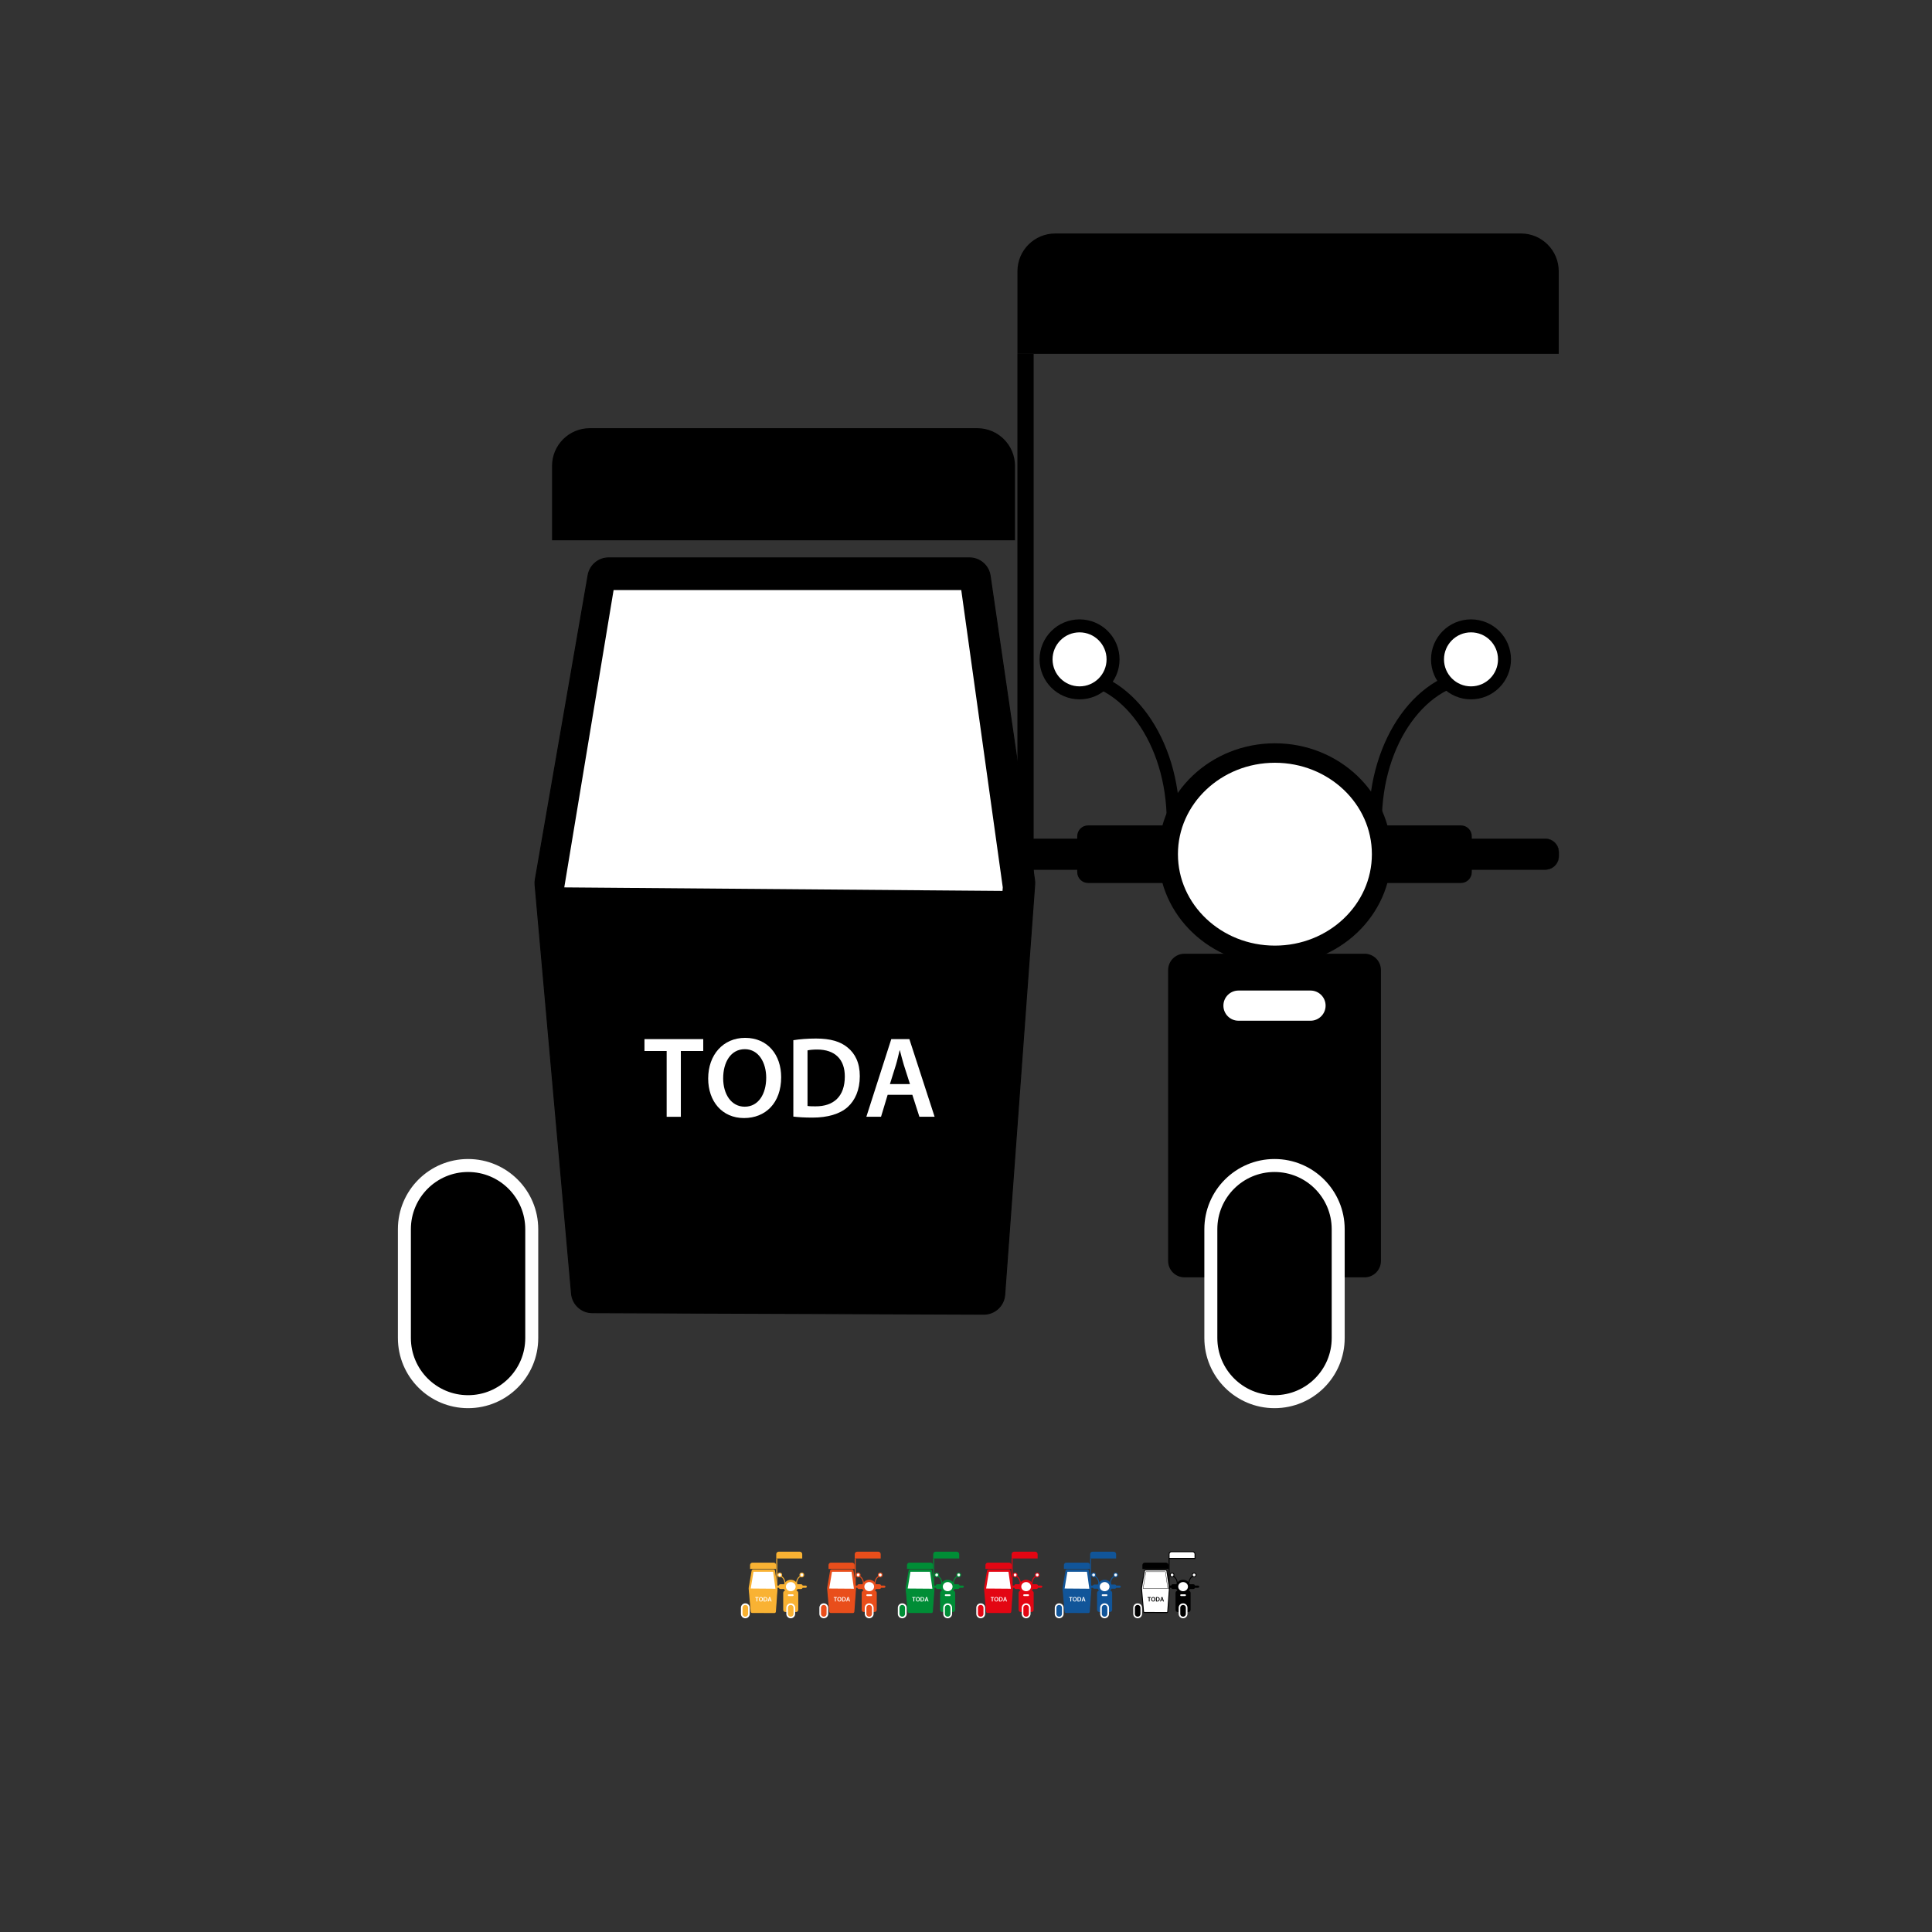 <?xml version="1.0" encoding="utf-8"?>
<!-- Generator: Adobe Illustrator 24.3.0, SVG Export Plug-In . SVG Version: 6.00 Build 0)  -->
<svg version="1.1" id="Layer_1" xmlns="http://www.w3.org/2000/svg" xmlns:xlink="http://www.w3.org/1999/xlink" x="0px" y="0px"
	 viewBox="0 0 595.28 595.28" style="enable-background:new 0 0 595.28 595.28;" xml:space="preserve">
<rect x="0" y="0" width="595.28" height="595.28" fill="#333333" stroke="none"/>
<style type="text/css">
	.st0{fill:#008D36;stroke:#008D36;stroke-miterlimit:10;}
	.st1{fill:#008D36;stroke:#008D36;stroke-width:0.5;stroke-miterlimit:10;}
	.st2{fill:#008D36;stroke:#008D36;stroke-width:0.1;stroke-miterlimit:10;}
	.st3{fill:#FFFFFF;stroke:#008D36;stroke-width:0.7;stroke-miterlimit:10;}
	.st4{fill:#008D36;stroke:#FFFFFF;stroke-width:0.5;stroke-miterlimit:10;}
	.st5{fill:#FFFFFF;}
	.st6{fill:none;stroke:#008D36;stroke-width:0.3;stroke-miterlimit:10;}
	.st7{fill:#FFFFFF;stroke:#008D36;stroke-width:0.3;stroke-miterlimit:10;}
	.st8{fill:#008D36;}
	.st9{fill:#E30613;stroke:#E30613;stroke-miterlimit:10;}
	.st10{fill:#E30613;stroke:#E30613;stroke-width:0.5;stroke-miterlimit:10;}
	.st11{fill:#E30613;stroke:#E30613;stroke-width:0.1;stroke-miterlimit:10;}
	.st12{fill:#FFFFFF;stroke:#E30613;stroke-width:0.7;stroke-miterlimit:10;}
	.st13{fill:#E30613;stroke:#FFFFFF;stroke-width:0.5;stroke-miterlimit:10;}
	.st14{fill:none;stroke:#E30613;stroke-width:0.3;stroke-miterlimit:10;}
	.st15{fill:#FFFFFF;stroke:#E30613;stroke-width:0.3;stroke-miterlimit:10;}
	.st16{fill:#E30613;}
	.st17{fill:#E94E1B;stroke:#E94E1B;stroke-miterlimit:10;}
	.st18{fill:#E94E1B;stroke:#E94E1B;stroke-width:0.5;stroke-miterlimit:10;}
	.st19{fill:#E94E1B;stroke:#E94E1B;stroke-width:0.1;stroke-miterlimit:10;}
	.st20{fill:#FFFFFF;stroke:#E94E1B;stroke-width:0.7;stroke-miterlimit:10;}
	.st21{fill:#E94E1B;stroke:#FFFFFF;stroke-width:0.5;stroke-miterlimit:10;}
	.st22{fill:none;stroke:#E94E1B;stroke-width:0.3;stroke-miterlimit:10;}
	.st23{fill:#FFFFFF;stroke:#E94E1B;stroke-width:0.3;stroke-miterlimit:10;}
	.st24{fill:#E94E1B;}
	.st25{fill:#115599;stroke:#115599;stroke-miterlimit:10;}
	.st26{fill:#115599;stroke:#115599;stroke-width:0.3;stroke-miterlimit:10;}
	.st27{fill:#115599;stroke:#115599;stroke-width:0.1;stroke-miterlimit:10;}
	.st28{fill:#FFFFFF;stroke:#115599;stroke-width:0.7;stroke-miterlimit:10;}
	.st29{fill:#115599;stroke:#FFFFFF;stroke-width:0.5;stroke-miterlimit:10;}
	.st30{fill:none;stroke:#115599;stroke-width:0.3;stroke-miterlimit:10;}
	.st31{fill:#FFFFFF;stroke:#115599;stroke-width:0.3;stroke-miterlimit:10;}
	.st32{fill:#115599;}
	.st33{stroke:#000000;stroke-miterlimit:10;}
	.st34{stroke:#000000;stroke-width:0.5;stroke-miterlimit:10;}
	.st35{stroke:#000000;stroke-width:0.1;stroke-miterlimit:10;}
	.st36{fill:#FFFFFF;stroke:#000000;stroke-width:0.7;stroke-miterlimit:10;}
	.st37{stroke:#FFFFFF;stroke-width:0.5;stroke-miterlimit:10;}
	.st38{fill:none;stroke:#000000;stroke-width:0.3;stroke-miterlimit:10;}
	.st39{fill:#FFFFFF;stroke:#000000;stroke-width:0.3;stroke-miterlimit:10;}
	.st40{fill:#FFFFFF;stroke:#000000;stroke-width:0.1;stroke-miterlimit:10;}
	.st41{fill:none;stroke:#000000;stroke-width:0.1;stroke-miterlimit:10;}
	.st42{fill:#F9B233;stroke:#F9B233;stroke-miterlimit:10;}
	.st43{fill:#F9B233;stroke:#F9B233;stroke-width:0.5;stroke-miterlimit:10;}
	.st44{fill:#F9B233;stroke:#F9B233;stroke-width:0.1;stroke-miterlimit:10;}
	.st45{fill:#FFFFFF;stroke:#F9B233;stroke-width:0.7;stroke-miterlimit:10;}
	.st46{fill:#F9B233;stroke:#FFFFFF;stroke-width:0.5;stroke-miterlimit:10;}
	.st47{fill:none;stroke:#F9B233;stroke-width:0.3;stroke-miterlimit:10;}
	.st48{fill:#FFFFFF;stroke:#F9B233;stroke-width:0.3;stroke-miterlimit:10;}
	.st49{fill:#F9B233;}
	.st50{fill:#FFFFFF;stroke:#000000;stroke-width:6;stroke-miterlimit:10;}
	.st51{fill:none;stroke:#FFFFFF;stroke-width:4;stroke-miterlimit:10;}
	.st52{fill:none;stroke:#000000;stroke-width:4;stroke-miterlimit:10;}
	.st53{fill:#FFFFFF;stroke:#000000;stroke-width:4;stroke-miterlimit:10;}
	.st54{fill:none;stroke:#000000;stroke-width:5;stroke-miterlimit:10;}
</style>
<g>
	<path class="st0" d="M293.67,496.18h-3.36c-0.08,0-0.14-0.06-0.14-0.14v-5.28c0-0.08,0.06-0.14,0.14-0.14h3.36
		c0.08,0,0.14,0.06,0.14,0.14v5.28C293.81,496.12,293.75,496.18,293.67,496.18z"/>
	<path class="st1" d="M295.21,489.35h-6.44c-0.11,0-0.19-0.09-0.19-0.19v-0.59c0-0.11,0.09-0.19,0.19-0.19h6.44
		c0.11,0,0.19,0.09,0.19,0.19v0.59C295.4,489.27,295.32,489.35,295.21,489.35z"/>
	<path class="st2" d="M296.66,489.14h-9.33c-0.15,0-0.27-0.12-0.27-0.27l0,0c0-0.15,0.12-0.27,0.27-0.27h9.33
		c0.15,0,0.27,0.12,0.27,0.27l0,0C296.92,489.02,296.8,489.14,296.66,489.14z"/>
	<ellipse class="st3" cx="292" cy="488.87" rx="1.85" ry="1.76"/>
	<path class="st4" d="M291.99,498.37L291.99,498.37c-0.61,0-1.11-0.49-1.11-1.11v-1.89c0-0.61,0.49-1.11,1.11-1.11l0,0
		c0.61,0,1.11,0.49,1.11,1.11v1.89C293.1,497.87,292.6,498.37,291.99,498.37z"/>
	<path class="st5" d="M292.62,491.76h-1.25c-0.14,0-0.26-0.12-0.26-0.26l0,0c0-0.14,0.12-0.26,0.26-0.26h1.25
		c0.14,0,0.26,0.12,0.26,0.26l0,0C292.88,491.64,292.76,491.76,292.62,491.76z"/>
	<path class="st6" d="M290.23,488.08c0-1.4-0.81-2.53-1.82-2.53"/>
	<path class="st6" d="M293.74,488.08c0-1.4,0.81-2.53,1.82-2.53"/>
	<circle class="st7" cx="295.4" cy="485.26" r="0.58"/>
	<circle class="st7" cx="288.61" cy="485.26" r="0.58"/>
	<g>
		<path class="st8" d="M287.01,484.01c-0.02-0.15-0.17-0.28-0.32-0.28h-6.27c-0.16,0-0.31,0.13-0.33,0.28l-0.87,5.07
			c-0.03,0.15-0.04,0.41-0.02,0.56l0.61,6.91c0.01,0.16,0.15,0.28,0.31,0.28l6.85,0.03c0.16,0,0.29-0.13,0.3-0.28l0.5-6.93
			c0.01-0.16,0-0.41-0.02-0.56L287.01,484.01z"/>
		<path class="st6" d="M287.01,484.01c-0.02-0.15-0.17-0.28-0.32-0.28h-6.27c-0.16,0-0.31,0.13-0.33,0.28l-0.87,5.07
			c-0.03,0.15-0.04,0.41-0.02,0.56l0.61,6.91c0.01,0.16,0.15,0.28,0.31,0.28l6.85,0.03c0.16,0,0.29-0.13,0.3-0.28l0.5-6.93
			c0.01-0.16,0-0.41-0.02-0.56L287.01,484.01z"/>
	</g>
	<polyline class="st5" points="287.27,489.51 287.28,489.45 286.56,484.29 280.52,484.29 279.67,489.45 	"/>
	<path class="st4" d="M278,498.37L278,498.37c-0.61,0-1.11-0.49-1.11-1.11v-1.89c0-0.61,0.49-1.11,1.11-1.11l0,0
		c0.61,0,1.11,0.49,1.11,1.11v1.89C279.1,497.87,278.61,498.37,278,498.37z"/>
	<g>
		<g>
			<path class="st5" d="M281.44,492.29h-0.38v-0.21h1.02v0.21h-0.39v1.14h-0.25V492.29z"/>
			<path class="st5" d="M283.43,492.74c0,0.45-0.27,0.71-0.64,0.71c-0.38,0-0.62-0.29-0.62-0.68c0-0.41,0.26-0.71,0.64-0.71
				C283.2,492.06,283.43,492.35,283.43,492.74z M282.42,492.76c0,0.28,0.14,0.49,0.37,0.49c0.24,0,0.37-0.22,0.37-0.5
				c0-0.25-0.13-0.49-0.37-0.49C282.56,492.25,282.42,492.48,282.42,492.76z"/>
			<path class="st5" d="M283.64,492.1c0.11-0.02,0.25-0.03,0.39-0.03c0.25,0,0.43,0.05,0.55,0.16c0.13,0.11,0.21,0.27,0.21,0.5
				c0,0.24-0.08,0.42-0.21,0.54c-0.13,0.12-0.35,0.18-0.61,0.18c-0.14,0-0.25-0.01-0.33-0.02V492.1z M283.89,493.24
				c0.04,0.01,0.09,0.01,0.14,0.01c0.32,0,0.51-0.18,0.51-0.52c0-0.3-0.17-0.47-0.48-0.47c-0.08,0-0.13,0.01-0.17,0.01V493.24z"/>
			<path class="st5" d="M285.28,493.05l-0.12,0.38h-0.25l0.43-1.35h0.31l0.44,1.35h-0.26l-0.12-0.38H285.28z M285.67,492.86
				l-0.11-0.33c-0.03-0.08-0.05-0.17-0.07-0.25h0c-0.02,0.08-0.04,0.17-0.06,0.25l-0.1,0.33H285.67z"/>
		</g>
	</g>
	<path class="st8" d="M287.49,483.42h-8.03v-1.2c0-0.41,0.34-0.75,0.75-0.75h6.53c0.41,0,0.75,0.34,0.75,0.75V483.42z"/>
	<path class="st8" d="M295.53,480.19h-7.99v-1.34c0-0.41,0.34-0.75,0.75-0.75h6.5c0.41,0,0.75,0.34,0.75,0.75V480.19z"/>
	<line class="st6" x1="287.68" y1="480.19" x2="287.68" y2="489.61"/>
</g>
<g>
	<path class="st9" d="M317.85,496.18h-3.36c-0.08,0-0.14-0.06-0.14-0.14v-5.28c0-0.08,0.06-0.14,0.14-0.14h3.36
		c0.08,0,0.14,0.06,0.14,0.14v5.28C317.99,496.12,317.92,496.18,317.85,496.18z"/>
	<path class="st10" d="M319.39,489.35h-6.44c-0.11,0-0.19-0.09-0.19-0.19v-0.59c0-0.11,0.09-0.19,0.19-0.19h6.44
		c0.11,0,0.19,0.09,0.19,0.19v0.59C319.58,489.27,319.49,489.35,319.39,489.35z"/>
	<path class="st11" d="M320.83,489.14h-9.33c-0.15,0-0.27-0.12-0.27-0.27l0,0c0-0.15,0.12-0.27,0.27-0.27h9.33
		c0.15,0,0.27,0.12,0.27,0.27l0,0C321.1,489.02,320.98,489.14,320.83,489.14z"/>
	<ellipse class="st12" cx="316.17" cy="488.87" rx="1.85" ry="1.76"/>
	<path class="st13" d="M316.17,498.37L316.17,498.37c-0.61,0-1.11-0.49-1.11-1.11v-1.89c0-0.61,0.49-1.11,1.11-1.11l0,0
		c0.61,0,1.11,0.49,1.11,1.11v1.89C317.27,497.87,316.78,498.37,316.17,498.37z"/>
	<path class="st5" d="M316.79,491.76h-1.25c-0.14,0-0.26-0.12-0.26-0.26l0,0c0-0.14,0.12-0.26,0.26-0.26h1.25
		c0.14,0,0.26,0.12,0.26,0.26l0,0C317.05,491.64,316.94,491.76,316.79,491.76z"/>
	<path class="st14" d="M314.41,488.08c0-1.4-0.81-2.53-1.82-2.53"/>
	<path class="st14" d="M317.92,488.08c0-1.4,0.81-2.53,1.82-2.53"/>
	<circle class="st15" cx="319.58" cy="485.26" r="0.58"/>
	<circle class="st15" cx="312.78" cy="485.26" r="0.58"/>
	<g>
		<path class="st16" d="M311.18,484.01c-0.02-0.15-0.17-0.28-0.32-0.28h-6.27c-0.16,0-0.31,0.13-0.33,0.28l-0.87,5.07
			c-0.03,0.15-0.04,0.41-0.02,0.56l0.61,6.91c0.01,0.16,0.15,0.28,0.31,0.28l6.85,0.03c0.16,0,0.29-0.13,0.3-0.28l0.5-6.93
			c0.01-0.16,0-0.41-0.02-0.56L311.18,484.01z"/>
		<path class="st14" d="M311.18,484.01c-0.02-0.15-0.17-0.28-0.32-0.28h-6.27c-0.16,0-0.31,0.13-0.33,0.28l-0.87,5.07
			c-0.03,0.15-0.04,0.41-0.02,0.56l0.61,6.91c0.01,0.16,0.15,0.28,0.31,0.28l6.85,0.03c0.16,0,0.29-0.13,0.3-0.28l0.5-6.93
			c0.01-0.16,0-0.41-0.02-0.56L311.18,484.01z"/>
	</g>
	<polyline class="st5" points="311.45,489.51 311.45,489.45 310.73,484.29 304.7,484.29 303.84,489.45 	"/>
	<path class="st13" d="M302.17,498.37L302.17,498.37c-0.61,0-1.11-0.49-1.11-1.11v-1.89c0-0.61,0.49-1.11,1.11-1.11h0
		c0.61,0,1.11,0.49,1.11,1.11v1.89C303.28,497.87,302.79,498.37,302.17,498.37z"/>
	<g>
		<g>
			<path class="st5" d="M305.62,492.29h-0.38v-0.21h1.02v0.21h-0.39v1.14h-0.25V492.29z"/>
			<path class="st5" d="M307.61,492.74c0,0.45-0.27,0.71-0.64,0.71c-0.38,0-0.62-0.29-0.62-0.68c0-0.41,0.26-0.71,0.64-0.71
				C307.38,492.06,307.61,492.35,307.61,492.74z M306.6,492.76c0,0.28,0.14,0.49,0.37,0.49c0.24,0,0.37-0.22,0.37-0.5
				c0-0.25-0.13-0.49-0.37-0.49C306.73,492.25,306.6,492.48,306.6,492.76z"/>
			<path class="st5" d="M307.82,492.1c0.11-0.02,0.25-0.03,0.39-0.03c0.25,0,0.43,0.05,0.55,0.16c0.13,0.11,0.21,0.27,0.21,0.5
				c0,0.24-0.08,0.42-0.21,0.54c-0.13,0.12-0.35,0.18-0.61,0.18c-0.14,0-0.25-0.01-0.33-0.02V492.1z M308.06,493.24
				c0.04,0.01,0.09,0.01,0.14,0.01c0.32,0,0.51-0.18,0.51-0.52c0-0.3-0.17-0.47-0.48-0.47c-0.08,0-0.13,0.01-0.17,0.01V493.24z"/>
			<path class="st5" d="M309.46,493.05l-0.12,0.38h-0.25l0.43-1.35h0.31l0.44,1.35H310l-0.12-0.38H309.46z M309.84,492.86
				l-0.11-0.33c-0.03-0.08-0.05-0.17-0.07-0.25h0c-0.02,0.08-0.04,0.17-0.06,0.25l-0.1,0.33H309.84z"/>
		</g>
	</g>
	<path class="st16" d="M311.66,483.42h-8.03v-1.2c0-0.41,0.34-0.75,0.75-0.75h6.53c0.41,0,0.75,0.34,0.75,0.75V483.42z"/>
	<path class="st16" d="M319.7,480.19h-7.99v-1.34c0-0.41,0.34-0.75,0.75-0.75h6.5c0.41,0,0.75,0.34,0.75,0.75V480.19z"/>
	<line class="st14" x1="311.85" y1="480.19" x2="311.85" y2="489.61"/>
</g>
<g>
	<path class="st17" d="M269.5,496.18h-3.36c-0.08,0-0.14-0.06-0.14-0.14v-5.28c0-0.08,0.06-0.14,0.14-0.14h3.36
		c0.08,0,0.14,0.06,0.14,0.14v5.28C269.63,496.12,269.57,496.18,269.5,496.18z"/>
	<path class="st18" d="M271.03,489.35h-6.44c-0.11,0-0.19-0.09-0.19-0.19v-0.59c0-0.11,0.09-0.19,0.19-0.19h6.44
		c0.11,0,0.19,0.09,0.19,0.19v0.59C271.22,489.27,271.14,489.35,271.03,489.35z"/>
	<path class="st19" d="M272.48,489.14h-9.33c-0.15,0-0.27-0.12-0.27-0.27l0,0c0-0.15,0.12-0.27,0.27-0.27h9.33
		c0.15,0,0.27,0.12,0.27,0.27l0,0C272.75,489.02,272.63,489.14,272.48,489.14z"/>
	<ellipse class="st20" cx="267.82" cy="488.87" rx="1.85" ry="1.76"/>
	<path class="st21" d="M267.81,498.37L267.81,498.37c-0.61,0-1.11-0.49-1.11-1.11v-1.89c0-0.61,0.49-1.11,1.11-1.11l0,0
		c0.61,0,1.11,0.49,1.11,1.11v1.89C268.92,497.87,268.43,498.37,267.81,498.37z"/>
	<path class="st5" d="M268.44,491.76h-1.25c-0.14,0-0.26-0.12-0.26-0.26l0,0c0-0.14,0.12-0.26,0.26-0.26h1.25
		c0.14,0,0.26,0.12,0.26,0.26l0,0C268.7,491.64,268.58,491.76,268.44,491.76z"/>
	<path class="st22" d="M266.06,488.08c0-1.4-0.81-2.53-1.82-2.53"/>
	<path class="st22" d="M269.56,488.08c0-1.4,0.81-2.53,1.82-2.53"/>
	<circle class="st23" cx="271.22" cy="485.26" r="0.58"/>
	<circle class="st23" cx="264.43" cy="485.26" r="0.58"/>
	<g>
		<path class="st24" d="M262.83,484.01c-0.02-0.15-0.17-0.28-0.32-0.28h-6.27c-0.16,0-0.31,0.13-0.33,0.28l-0.87,5.07
			c-0.03,0.15-0.04,0.41-0.02,0.56l0.61,6.91c0.01,0.16,0.15,0.28,0.31,0.28l6.85,0.03c0.16,0,0.29-0.13,0.3-0.28l0.5-6.93
			c0.01-0.16,0-0.41-0.02-0.56L262.83,484.01z"/>
		<path class="st22" d="M262.83,484.01c-0.02-0.15-0.17-0.28-0.32-0.28h-6.27c-0.16,0-0.31,0.13-0.33,0.28l-0.87,5.07
			c-0.03,0.15-0.04,0.41-0.02,0.56l0.61,6.91c0.01,0.16,0.15,0.28,0.31,0.28l6.85,0.03c0.16,0,0.29-0.13,0.3-0.28l0.5-6.93
			c0.01-0.16,0-0.41-0.02-0.56L262.83,484.01z"/>
	</g>
	<polyline class="st5" points="263.1,489.51 263.1,489.45 262.38,484.29 256.35,484.29 255.49,489.45 	"/>
	<path class="st21" d="M253.82,498.37L253.82,498.37c-0.61,0-1.11-0.49-1.11-1.11v-1.89c0-0.61,0.49-1.11,1.11-1.11l0,0
		c0.61,0,1.11,0.49,1.11,1.11v1.89C254.93,497.87,254.43,498.37,253.82,498.37z"/>
	<g>
		<g>
			<path class="st5" d="M257.27,492.29h-0.38v-0.21h1.02v0.21h-0.39v1.14h-0.25V492.29z"/>
			<path class="st5" d="M259.25,492.74c0,0.45-0.27,0.71-0.64,0.71c-0.38,0-0.62-0.29-0.62-0.68c0-0.41,0.26-0.71,0.64-0.71
				C259.02,492.06,259.25,492.35,259.25,492.74z M258.25,492.76c0,0.28,0.14,0.49,0.37,0.49c0.24,0,0.37-0.22,0.37-0.5
				c0-0.25-0.13-0.49-0.37-0.49C258.38,492.25,258.25,492.48,258.25,492.76z"/>
			<path class="st5" d="M259.47,492.1c0.11-0.02,0.25-0.03,0.39-0.03c0.25,0,0.43,0.05,0.55,0.16c0.13,0.11,0.21,0.27,0.21,0.5
				c0,0.24-0.08,0.42-0.21,0.54c-0.13,0.12-0.35,0.18-0.61,0.18c-0.14,0-0.25-0.01-0.33-0.02V492.1z M259.71,493.24
				c0.04,0.01,0.09,0.01,0.14,0.01c0.32,0,0.51-0.18,0.51-0.52c0-0.3-0.17-0.47-0.48-0.47c-0.08,0-0.13,0.01-0.17,0.01V493.24z"/>
			<path class="st5" d="M261.1,493.05l-0.12,0.38h-0.25l0.43-1.35h0.31l0.44,1.35h-0.26l-0.12-0.38H261.1z M261.49,492.86
				l-0.11-0.33c-0.03-0.08-0.05-0.17-0.07-0.25h0c-0.02,0.08-0.04,0.17-0.06,0.25l-0.1,0.33H261.49z"/>
		</g>
	</g>
	<path class="st24" d="M263.31,483.42h-8.03v-1.2c0-0.41,0.34-0.75,0.75-0.75h6.53c0.41,0,0.75,0.34,0.75,0.75V483.42z"/>
	<path class="st24" d="M271.35,480.19h-7.99v-1.34c0-0.41,0.34-0.75,0.75-0.75h6.5c0.41,0,0.75,0.34,0.75,0.75V480.19z"/>
	<line class="st22" x1="263.5" y1="480.19" x2="263.5" y2="489.61"/>
</g>
<g>
	<path class="st25" d="M342.03,496.18h-3.36c-0.08,0-0.14-0.06-0.14-0.14v-5.28c0-0.08,0.06-0.14,0.14-0.14h3.36
		c0.08,0,0.14,0.06,0.14,0.14v5.28C342.16,496.12,342.1,496.18,342.03,496.18z"/>
	<path class="st26" d="M343.56,489.35h-6.44c-0.11,0-0.19-0.09-0.19-0.19v-0.59c0-0.11,0.09-0.19,0.19-0.19h6.44
		c0.11,0,0.19,0.09,0.19,0.19v0.59C343.75,489.27,343.67,489.35,343.56,489.35z"/>
	<path class="st27" d="M345.01,489.14h-9.33c-0.15,0-0.27-0.12-0.27-0.27l0,0c0-0.15,0.12-0.27,0.27-0.27h9.33
		c0.15,0,0.27,0.12,0.27,0.27l0,0C345.28,489.02,345.16,489.14,345.01,489.14z"/>
	<ellipse class="st28" cx="340.35" cy="488.87" rx="1.85" ry="1.76"/>
	<path class="st29" d="M340.34,498.37L340.34,498.37c-0.61,0-1.11-0.49-1.11-1.11v-1.89c0-0.61,0.49-1.11,1.11-1.11l0,0
		c0.61,0,1.11,0.49,1.11,1.11v1.89C341.45,497.87,340.95,498.37,340.34,498.37z"/>
	<path class="st5" d="M340.97,491.76h-1.25c-0.14,0-0.26-0.12-0.26-0.26l0,0c0-0.14,0.12-0.26,0.26-0.26h1.25
		c0.14,0,0.26,0.12,0.26,0.26l0,0C341.23,491.64,341.11,491.76,340.97,491.76z"/>
	<path class="st30" d="M338.59,488.08c0-1.4-0.81-2.53-1.82-2.53"/>
	<path class="st30" d="M342.09,488.08c0-1.4,0.81-2.53,1.82-2.53"/>
	<circle class="st31" cx="343.75" cy="485.26" r="0.58"/>
	<circle class="st31" cx="336.96" cy="485.26" r="0.58"/>
	<g>
		<path class="st32" d="M335.36,484.01c-0.02-0.15-0.17-0.28-0.32-0.28h-6.27c-0.16,0-0.31,0.13-0.33,0.28l-0.87,5.07
			c-0.03,0.15-0.04,0.41-0.02,0.56l0.61,6.91c0.01,0.16,0.15,0.28,0.31,0.28l6.85,0.03c0.16,0,0.29-0.13,0.3-0.28l0.5-6.93
			c0.01-0.16,0-0.41-0.02-0.56L335.36,484.01z"/>
		<path class="st30" d="M335.36,484.01c-0.02-0.15-0.17-0.28-0.32-0.28h-6.27c-0.16,0-0.31,0.13-0.33,0.28l-0.87,5.07
			c-0.03,0.15-0.04,0.41-0.02,0.56l0.61,6.91c0.01,0.16,0.15,0.28,0.31,0.28l6.85,0.03c0.16,0,0.29-0.13,0.3-0.28l0.5-6.93
			c0.01-0.16,0-0.41-0.02-0.56L335.36,484.01z"/>
	</g>
	<polyline class="st5" points="335.62,489.51 335.63,489.45 334.91,484.29 328.88,484.29 328.02,489.45 	"/>
	<path class="st29" d="M326.35,498.37L326.35,498.37c-0.61,0-1.11-0.49-1.11-1.11v-1.89c0-0.61,0.49-1.11,1.11-1.11l0,0
		c0.61,0,1.11,0.49,1.11,1.11v1.89C327.46,497.87,326.96,498.37,326.35,498.37z"/>
	<g>
		<g>
			<path class="st5" d="M329.8,492.29h-0.38v-0.21h1.02v0.21h-0.39v1.14h-0.25V492.29z"/>
			<path class="st5" d="M331.78,492.74c0,0.45-0.27,0.71-0.64,0.71c-0.38,0-0.62-0.29-0.62-0.68c0-0.41,0.26-0.71,0.64-0.71
				C331.55,492.06,331.78,492.35,331.78,492.74z M330.78,492.76c0,0.28,0.14,0.49,0.37,0.49c0.24,0,0.37-0.22,0.37-0.5
				c0-0.25-0.13-0.49-0.37-0.49C330.91,492.25,330.78,492.48,330.78,492.76z"/>
			<path class="st5" d="M332,492.1c0.11-0.02,0.25-0.03,0.39-0.03c0.25,0,0.43,0.05,0.55,0.16c0.13,0.11,0.21,0.27,0.21,0.5
				c0,0.24-0.08,0.42-0.21,0.54c-0.13,0.12-0.35,0.18-0.61,0.18c-0.14,0-0.25-0.01-0.33-0.02V492.1z M332.24,493.24
				c0.04,0.01,0.09,0.01,0.14,0.01c0.32,0,0.51-0.18,0.51-0.52c0-0.3-0.17-0.47-0.48-0.47c-0.08,0-0.13,0.01-0.17,0.01V493.24z"/>
			<path class="st5" d="M333.63,493.05l-0.12,0.38h-0.25l0.43-1.35h0.31l0.44,1.35h-0.26l-0.12-0.38H333.63z M334.02,492.86
				l-0.11-0.33c-0.03-0.08-0.05-0.17-0.07-0.25h0c-0.02,0.08-0.04,0.17-0.06,0.25l-0.1,0.33H334.02z"/>
		</g>
	</g>
	<path class="st32" d="M335.84,483.42h-8.03v-1.2c0-0.41,0.34-0.75,0.75-0.75h6.53c0.41,0,0.75,0.34,0.75,0.75V483.42z"/>
	<path class="st32" d="M343.88,480.19h-7.99v-1.34c0-0.41,0.34-0.75,0.75-0.75h6.5c0.41,0,0.75,0.34,0.75,0.75V480.19z"/>
	<line class="st30" x1="336.03" y1="480.19" x2="336.03" y2="489.61"/>
</g>
<g>
	<path class="st33" d="M366.2,496.18h-3.36c-0.08,0-0.14-0.06-0.14-0.14v-5.28c0-0.08,0.06-0.14,0.14-0.14h3.36
		c0.08,0,0.14,0.06,0.14,0.14v5.28C366.34,496.12,366.28,496.18,366.2,496.18z"/>
	<path class="st34" d="M367.74,489.35h-6.44c-0.11,0-0.19-0.09-0.19-0.19v-0.59c0-0.11,0.09-0.19,0.19-0.19h6.44
		c0.11,0,0.19,0.09,0.19,0.19v0.59C367.93,489.27,367.84,489.35,367.74,489.35z"/>
	<path class="st35" d="M369.19,489.14h-9.33c-0.15,0-0.27-0.12-0.27-0.27l0,0c0-0.15,0.12-0.27,0.27-0.27h9.33
		c0.15,0,0.27,0.12,0.27,0.27l0,0C369.45,489.02,369.33,489.14,369.19,489.14z"/>
	<ellipse class="st36" cx="364.53" cy="488.87" rx="1.85" ry="1.76"/>
	<path class="st37" d="M364.52,498.37L364.52,498.37c-0.61,0-1.11-0.49-1.11-1.11v-1.89c0-0.61,0.49-1.11,1.11-1.11l0,0
		c0.61,0,1.11,0.49,1.11,1.11v1.89C365.63,497.87,365.13,498.37,364.52,498.37z"/>
	<path class="st5" d="M365.15,491.76h-1.25c-0.14,0-0.26-0.12-0.26-0.26l0,0c0-0.14,0.12-0.26,0.26-0.26h1.25
		c0.14,0,0.26,0.12,0.26,0.26l0,0C365.41,491.64,365.29,491.76,365.15,491.76z"/>
	<path class="st38" d="M362.76,488.08c0-1.4-0.81-2.53-1.82-2.53"/>
	<path class="st38" d="M366.27,488.08c0-1.4,0.81-2.53,1.82-2.53"/>
	<circle class="st39" cx="367.93" cy="485.26" r="0.58"/>
	<circle class="st39" cx="361.14" cy="485.26" r="0.58"/>
	<g>
		<path class="st5" d="M359.54,484.01c-0.02-0.15-0.17-0.28-0.32-0.28h-6.27c-0.16,0-0.31,0.13-0.33,0.28l-0.87,5.07
			c-0.03,0.15-0.04,0.41-0.02,0.56l0.61,6.91c0.01,0.16,0.15,0.28,0.31,0.28l6.85,0.03c0.16,0,0.29-0.13,0.3-0.28l0.5-6.93
			c0.01-0.16,0-0.41-0.02-0.56L359.54,484.01z"/>
		<path class="st38" d="M359.54,484.01c-0.02-0.15-0.17-0.28-0.32-0.28h-6.27c-0.16,0-0.31,0.13-0.33,0.28l-0.87,5.07
			c-0.03,0.15-0.04,0.41-0.02,0.56l0.61,6.91c0.01,0.16,0.15,0.28,0.31,0.28l6.85,0.03c0.16,0,0.29-0.13,0.3-0.28l0.5-6.93
			c0.01-0.16,0-0.41-0.02-0.56L359.54,484.01z"/>
	</g>
	<polyline class="st40" points="359.8,489.51 359.81,489.45 359.09,484.29 353.05,484.29 352.2,489.45 	"/>
	<path class="st37" d="M350.53,498.37L350.53,498.37c-0.61,0-1.11-0.49-1.11-1.11v-1.89c0-0.61,0.49-1.11,1.11-1.11l0,0
		c0.61,0,1.11,0.49,1.11,1.11v1.89C351.63,497.87,351.14,498.37,350.53,498.37z"/>
	<g>
		<g>
			<path d="M353.97,492.29h-0.38v-0.21h1.02v0.21h-0.39v1.14h-0.25V492.29z"/>
			<path d="M355.96,492.74c0,0.45-0.27,0.71-0.64,0.71c-0.38,0-0.62-0.29-0.62-0.68c0-0.41,0.26-0.71,0.64-0.71
				C355.73,492.06,355.96,492.35,355.96,492.74z M354.95,492.76c0,0.28,0.14,0.49,0.37,0.49c0.24,0,0.37-0.22,0.37-0.5
				c0-0.25-0.13-0.49-0.37-0.49C355.08,492.25,354.95,492.48,354.95,492.76z"/>
			<path d="M356.17,492.1c0.11-0.02,0.25-0.03,0.39-0.03c0.25,0,0.43,0.05,0.55,0.16c0.13,0.11,0.21,0.27,0.21,0.5
				c0,0.24-0.08,0.42-0.21,0.54c-0.13,0.12-0.35,0.18-0.61,0.18c-0.14,0-0.25-0.01-0.33-0.02V492.1z M356.42,493.24
				c0.04,0.01,0.09,0.01,0.14,0.01c0.32,0,0.51-0.18,0.51-0.52c0-0.3-0.17-0.47-0.48-0.47c-0.08,0-0.13,0.01-0.17,0.01V493.24z"/>
			<path d="M357.81,493.05l-0.12,0.38h-0.25l0.43-1.35h0.31l0.44,1.35h-0.26l-0.12-0.38H357.81z M358.2,492.86l-0.11-0.33
				c-0.03-0.08-0.05-0.17-0.07-0.25h0c-0.02,0.08-0.04,0.17-0.06,0.25l-0.1,0.33H358.2z"/>
		</g>
	</g>
	<path d="M360.02,483.42h-8.03v-1.2c0-0.41,0.34-0.75,0.75-0.75h6.53c0.41,0,0.75,0.34,0.75,0.75V483.42z"/>
	<path class="st39" d="M368.2,480.19h-7.99v-1.34c0-0.41,0.34-0.75,0.75-0.75h6.5c0.41,0,0.75,0.34,0.75,0.75V480.19z"/>
	<line class="st38" x1="360.21" y1="480.19" x2="360.21" y2="489.61"/>
	<line class="st41" x1="352.2" y1="489.45" x2="359.8" y2="489.45"/>
</g>
<g>
	<path class="st42" d="M245.32,496.18h-3.36c-0.08,0-0.14-0.06-0.14-0.14v-5.28c0-0.08,0.06-0.14,0.14-0.14h3.36
		c0.08,0,0.14,0.06,0.14,0.14v5.28C245.46,496.12,245.4,496.18,245.32,496.18z"/>
	<path class="st43" d="M246.86,489.35h-6.44c-0.11,0-0.19-0.09-0.19-0.19v-0.59c0-0.11,0.09-0.19,0.19-0.19h6.44
		c0.11,0,0.19,0.09,0.19,0.19v0.59C247.05,489.27,246.96,489.35,246.86,489.35z"/>
	<path class="st44" d="M248.3,489.14h-9.33c-0.15,0-0.27-0.12-0.27-0.27l0,0c0-0.15,0.12-0.27,0.27-0.27h9.33
		c0.15,0,0.27,0.12,0.27,0.27l0,0C248.57,489.02,248.45,489.14,248.3,489.14z"/>
	<ellipse class="st45" cx="243.65" cy="488.87" rx="1.85" ry="1.76"/>
	<path class="st46" d="M243.64,498.37L243.64,498.37c-0.61,0-1.11-0.49-1.11-1.11v-1.89c0-0.61,0.49-1.11,1.11-1.11l0,0
		c0.61,0,1.11,0.49,1.11,1.11v1.89C244.74,497.87,244.25,498.37,243.64,498.37z"/>
	<path class="st5" d="M244.26,491.76h-1.25c-0.14,0-0.26-0.12-0.26-0.26l0,0c0-0.14,0.12-0.26,0.26-0.26h1.25
		c0.14,0,0.26,0.12,0.26,0.26l0,0C244.52,491.64,244.41,491.76,244.26,491.76z"/>
	<path class="st47" d="M241.88,488.08c0-1.4-0.81-2.53-1.82-2.53"/>
	<path class="st47" d="M245.39,488.08c0-1.4,0.81-2.53,1.82-2.53"/>
	<circle class="st48" cx="247.05" cy="485.26" r="0.58"/>
	<circle class="st48" cx="240.26" cy="485.26" r="0.58"/>
	<g>
		<path class="st49" d="M238.65,484.01c-0.02-0.15-0.17-0.28-0.32-0.28h-6.27c-0.16,0-0.31,0.13-0.33,0.28l-0.87,5.07
			c-0.03,0.15-0.04,0.41-0.02,0.56l0.61,6.91c0.01,0.16,0.15,0.28,0.31,0.28l6.85,0.03c0.16,0,0.29-0.13,0.3-0.28l0.5-6.93
			c0.01-0.16,0-0.41-0.02-0.56L238.65,484.01z"/>
		<path class="st47" d="M238.65,484.01c-0.02-0.15-0.17-0.28-0.32-0.28h-6.27c-0.16,0-0.31,0.13-0.33,0.28l-0.87,5.07
			c-0.03,0.15-0.04,0.41-0.02,0.56l0.61,6.91c0.01,0.16,0.15,0.28,0.31,0.28l6.85,0.03c0.16,0,0.29-0.13,0.3-0.28l0.5-6.93
			c0.01-0.16,0-0.41-0.02-0.56L238.65,484.01z"/>
	</g>
	<polyline class="st5" points="238.92,489.51 238.92,489.45 238.2,484.29 232.17,484.29 231.31,489.45 	"/>
	<path class="st46" d="M229.65,498.37L229.65,498.37c-0.61,0-1.11-0.49-1.11-1.11v-1.89c0-0.61,0.49-1.11,1.11-1.11h0
		c0.61,0,1.11,0.49,1.11,1.11v1.89C230.75,497.87,230.26,498.37,229.65,498.37z"/>
	<g>
		<g>
			<path class="st5" d="M233.09,492.29h-0.38v-0.21h1.02v0.21h-0.39v1.14h-0.25V492.29z"/>
			<path class="st5" d="M235.08,492.74c0,0.45-0.27,0.71-0.64,0.71c-0.38,0-0.62-0.29-0.62-0.68c0-0.41,0.26-0.71,0.64-0.71
				C234.85,492.06,235.08,492.35,235.08,492.74z M234.07,492.76c0,0.28,0.14,0.49,0.37,0.49c0.24,0,0.37-0.22,0.37-0.5
				c0-0.25-0.13-0.49-0.37-0.49C234.2,492.25,234.07,492.48,234.07,492.76z"/>
			<path class="st5" d="M235.29,492.1c0.11-0.02,0.25-0.03,0.39-0.03c0.25,0,0.43,0.05,0.55,0.16c0.13,0.11,0.21,0.27,0.21,0.5
				c0,0.24-0.08,0.42-0.21,0.54c-0.13,0.12-0.35,0.18-0.61,0.18c-0.14,0-0.25-0.01-0.33-0.02V492.1z M235.54,493.24
				c0.04,0.01,0.09,0.01,0.14,0.01c0.32,0,0.51-0.18,0.51-0.52c0-0.3-0.17-0.47-0.48-0.47c-0.08,0-0.13,0.01-0.17,0.01V493.24z"/>
			<path class="st5" d="M236.93,493.05l-0.12,0.38h-0.25l0.43-1.35h0.31l0.44,1.35h-0.26l-0.12-0.38H236.93z M237.31,492.86
				l-0.11-0.33c-0.03-0.08-0.05-0.17-0.07-0.25h0c-0.02,0.08-0.04,0.17-0.06,0.25l-0.1,0.33H237.31z"/>
		</g>
	</g>
	<path class="st49" d="M239.14,483.42h-8.03v-1.2c0-0.41,0.34-0.75,0.75-0.75h6.53c0.41,0,0.75,0.34,0.75,0.75V483.42z"/>
	<path class="st49" d="M247.17,480.19h-7.99v-1.34c0-0.41,0.34-0.75,0.75-0.75h6.5c0.41,0,0.75,0.34,0.75,0.75V480.19z"/>
	<line class="st47" x1="239.33" y1="480.19" x2="239.33" y2="489.61"/>
</g>
<path class="st33" d="M420.45,393.07h-55.49c-2.51,0-4.54-2.03-4.54-4.54V298.9c0-2.51,2.03-4.54,4.54-4.54h55.49
	c2.51,0,4.54,2.03,4.54,4.54v89.63C424.98,391.04,422.95,393.07,420.45,393.07z"/>
<path class="st34" d="M450.15,271.81H335.25c-1.71,0-3.09-1.38-3.09-3.09v-11.06c0-1.71,1.38-3.09,3.09-3.09h114.89
	c1.71,0,3.09,1.38,3.09,3.09v11.06C453.24,270.43,451.85,271.81,450.15,271.81z"/>
<path class="st35" d="M476.14,267.93H309.27c-2.29,0-4.14-1.85-4.14-4.14v-1.2c0-2.29,1.85-4.14,4.14-4.14h166.87
	c2.29,0,4.14,1.85,4.14,4.14v1.2C480.28,266.08,478.42,267.93,476.14,267.93z"/>
<ellipse class="st50" cx="392.82" cy="263.19" rx="32.88" ry="31.17"/>
<g>
	<path d="M392.7,431.88L392.7,431.88c-10.84,0-19.62-8.79-19.62-19.62v-33.53c0-10.84,8.79-19.62,19.62-19.62h0
		c10.84,0,19.62,8.79,19.62,19.62v33.53C412.33,423.1,403.54,431.88,392.7,431.88z"/>
	<path class="st51" d="M392.7,431.88L392.7,431.88c-10.84,0-19.62-8.79-19.62-19.62v-33.53c0-10.84,8.79-19.62,19.62-19.62h0
		c10.84,0,19.62,8.79,19.62,19.62v33.53C412.33,423.1,403.54,431.88,392.7,431.88z"/>
</g>
<path class="st5" d="M403.8,314.5H381.6c-2.57,0-4.65-2.08-4.65-4.65v0c0-2.57,2.08-4.65,4.65-4.65h22.19
	c2.57,0,4.65,2.08,4.65,4.65v0C408.44,312.42,406.36,314.5,403.8,314.5z"/>
<path class="st52" d="M361.48,253.1c0-24.83-14.47-44.93-32.34-44.93"/>
<path class="st52" d="M423.78,253.1c0-24.83,14.47-44.93,32.34-44.93"/>
<circle class="st53" cx="453.24" cy="203.16" r="10.32"/>
<circle class="st53" cx="332.63" cy="203.16" r="10.32"/>
<g>
	<path d="M298.71,171.89H187.55c-3.13,0-5.81,2.25-6.35,5.34l-16.27,93.75c-0.1,0.55-0.12,1.12-0.07,1.67l11.23,125.95
		c0.3,3.31,3.07,5.86,6.39,5.87l120.64,0.46c3.39,0.01,6.2-2.6,6.45-5.97l9.24-126.45c0.03-0.47,0.02-0.94-0.05-1.4l-13.68-93.71
		C304.62,174.24,301.91,171.89,298.71,171.89z"/>
	<path class="st38" d="M298.71,171.89H187.55c-3.13,0-5.81,2.25-6.35,5.34l-16.27,93.75c-0.1,0.55-0.12,1.12-0.07,1.67l11.23,125.95
		c0.3,3.31,3.07,5.86,6.39,5.87l120.64,0.46c3.39,0.01,6.2-2.6,6.45-5.97l9.24-126.45c0.03-0.47,0.02-0.94-0.05-1.4l-13.68-93.71
		C304.62,174.24,301.91,171.89,298.71,171.89z"/>
</g>
<polyline class="st5" points="308.89,274.51 308.97,273.42 296.18,181.81 189.06,181.81 173.86,273.42 "/>
<g>
	<path d="M144.22,431.88L144.22,431.88c-10.84,0-19.62-8.79-19.62-19.62v-33.53c0-10.84,8.79-19.62,19.62-19.62h0
		c10.84,0,19.62,8.79,19.62,19.62v33.53C163.85,423.1,155.06,431.88,144.22,431.88z"/>
	<path class="st51" d="M144.22,431.88L144.22,431.88c-10.84,0-19.62-8.79-19.62-19.62v-33.53c0-10.84,8.79-19.62,19.62-19.62h0
		c10.84,0,19.62,8.79,19.62,19.62v33.53C163.85,423.1,155.06,431.88,144.22,431.88z"/>
</g>
<g>
	<g>
		<path class="st5" d="M205.4,323.84h-6.83v-3.67h18.11v3.67h-6.9v20.26h-4.37V323.84z"/>
		<path class="st5" d="M240.69,331.89c0,8.01-4.86,12.6-11.45,12.6c-6.76,0-11.04-5.16-11.04-12.17c0-7.35,4.64-12.54,11.39-12.54
			C236.57,319.78,240.69,325.05,240.69,331.89z M222.82,332.23c0,4.88,2.47,8.76,6.65,8.76c4.22,0,6.61-3.93,6.61-8.94
			c0-4.52-2.24-8.78-6.6-8.78C225.15,323.27,222.82,327.31,222.82,332.23z"/>
		<path class="st5" d="M244.45,320.5c1.95-0.32,4.39-0.51,6.97-0.51c4.49,0,7.55,0.93,9.75,2.77c2.33,1.89,3.75,4.74,3.75,8.81
			c0,4.29-1.46,7.46-3.73,9.52c-2.4,2.16-6.19,3.26-10.84,3.26c-2.54,0-4.47-0.13-5.91-0.31V320.5z M248.81,340.76
			c0.61,0.11,1.54,0.12,2.44,0.12c5.68,0.03,9.05-3.12,9.05-9.18c0.02-5.28-3.02-8.32-8.51-8.32c-1.37,0-2.35,0.12-2.98,0.26V340.76
			z"/>
		<path class="st5" d="M273.5,337.33l-2.04,6.76h-4.52l7.68-23.93h5.57l7.78,23.93h-4.69l-2.17-6.76H273.5z M280.38,334.03
			l-1.89-5.9c-0.46-1.48-0.85-3.11-1.22-4.5h-0.08c-0.35,1.4-0.71,3.06-1.14,4.48l-1.85,5.91H280.38z"/>
	</g>
</g>
<path d="M312.74,166.47H170.09v-22.91c0-6.42,5.21-11.63,11.63-11.63h119.39c6.42,0,11.63,5.21,11.63,11.63V166.47z"/>
<path d="M480.28,109.02H313.49V83.57c0-6.42,5.21-11.63,11.63-11.63h143.52c6.42,0,11.63,5.21,11.63,11.63V109.02z"/>
<line class="st54" x1="315.98" y1="109.02" x2="315.98" y2="276.34"/>
</svg>
